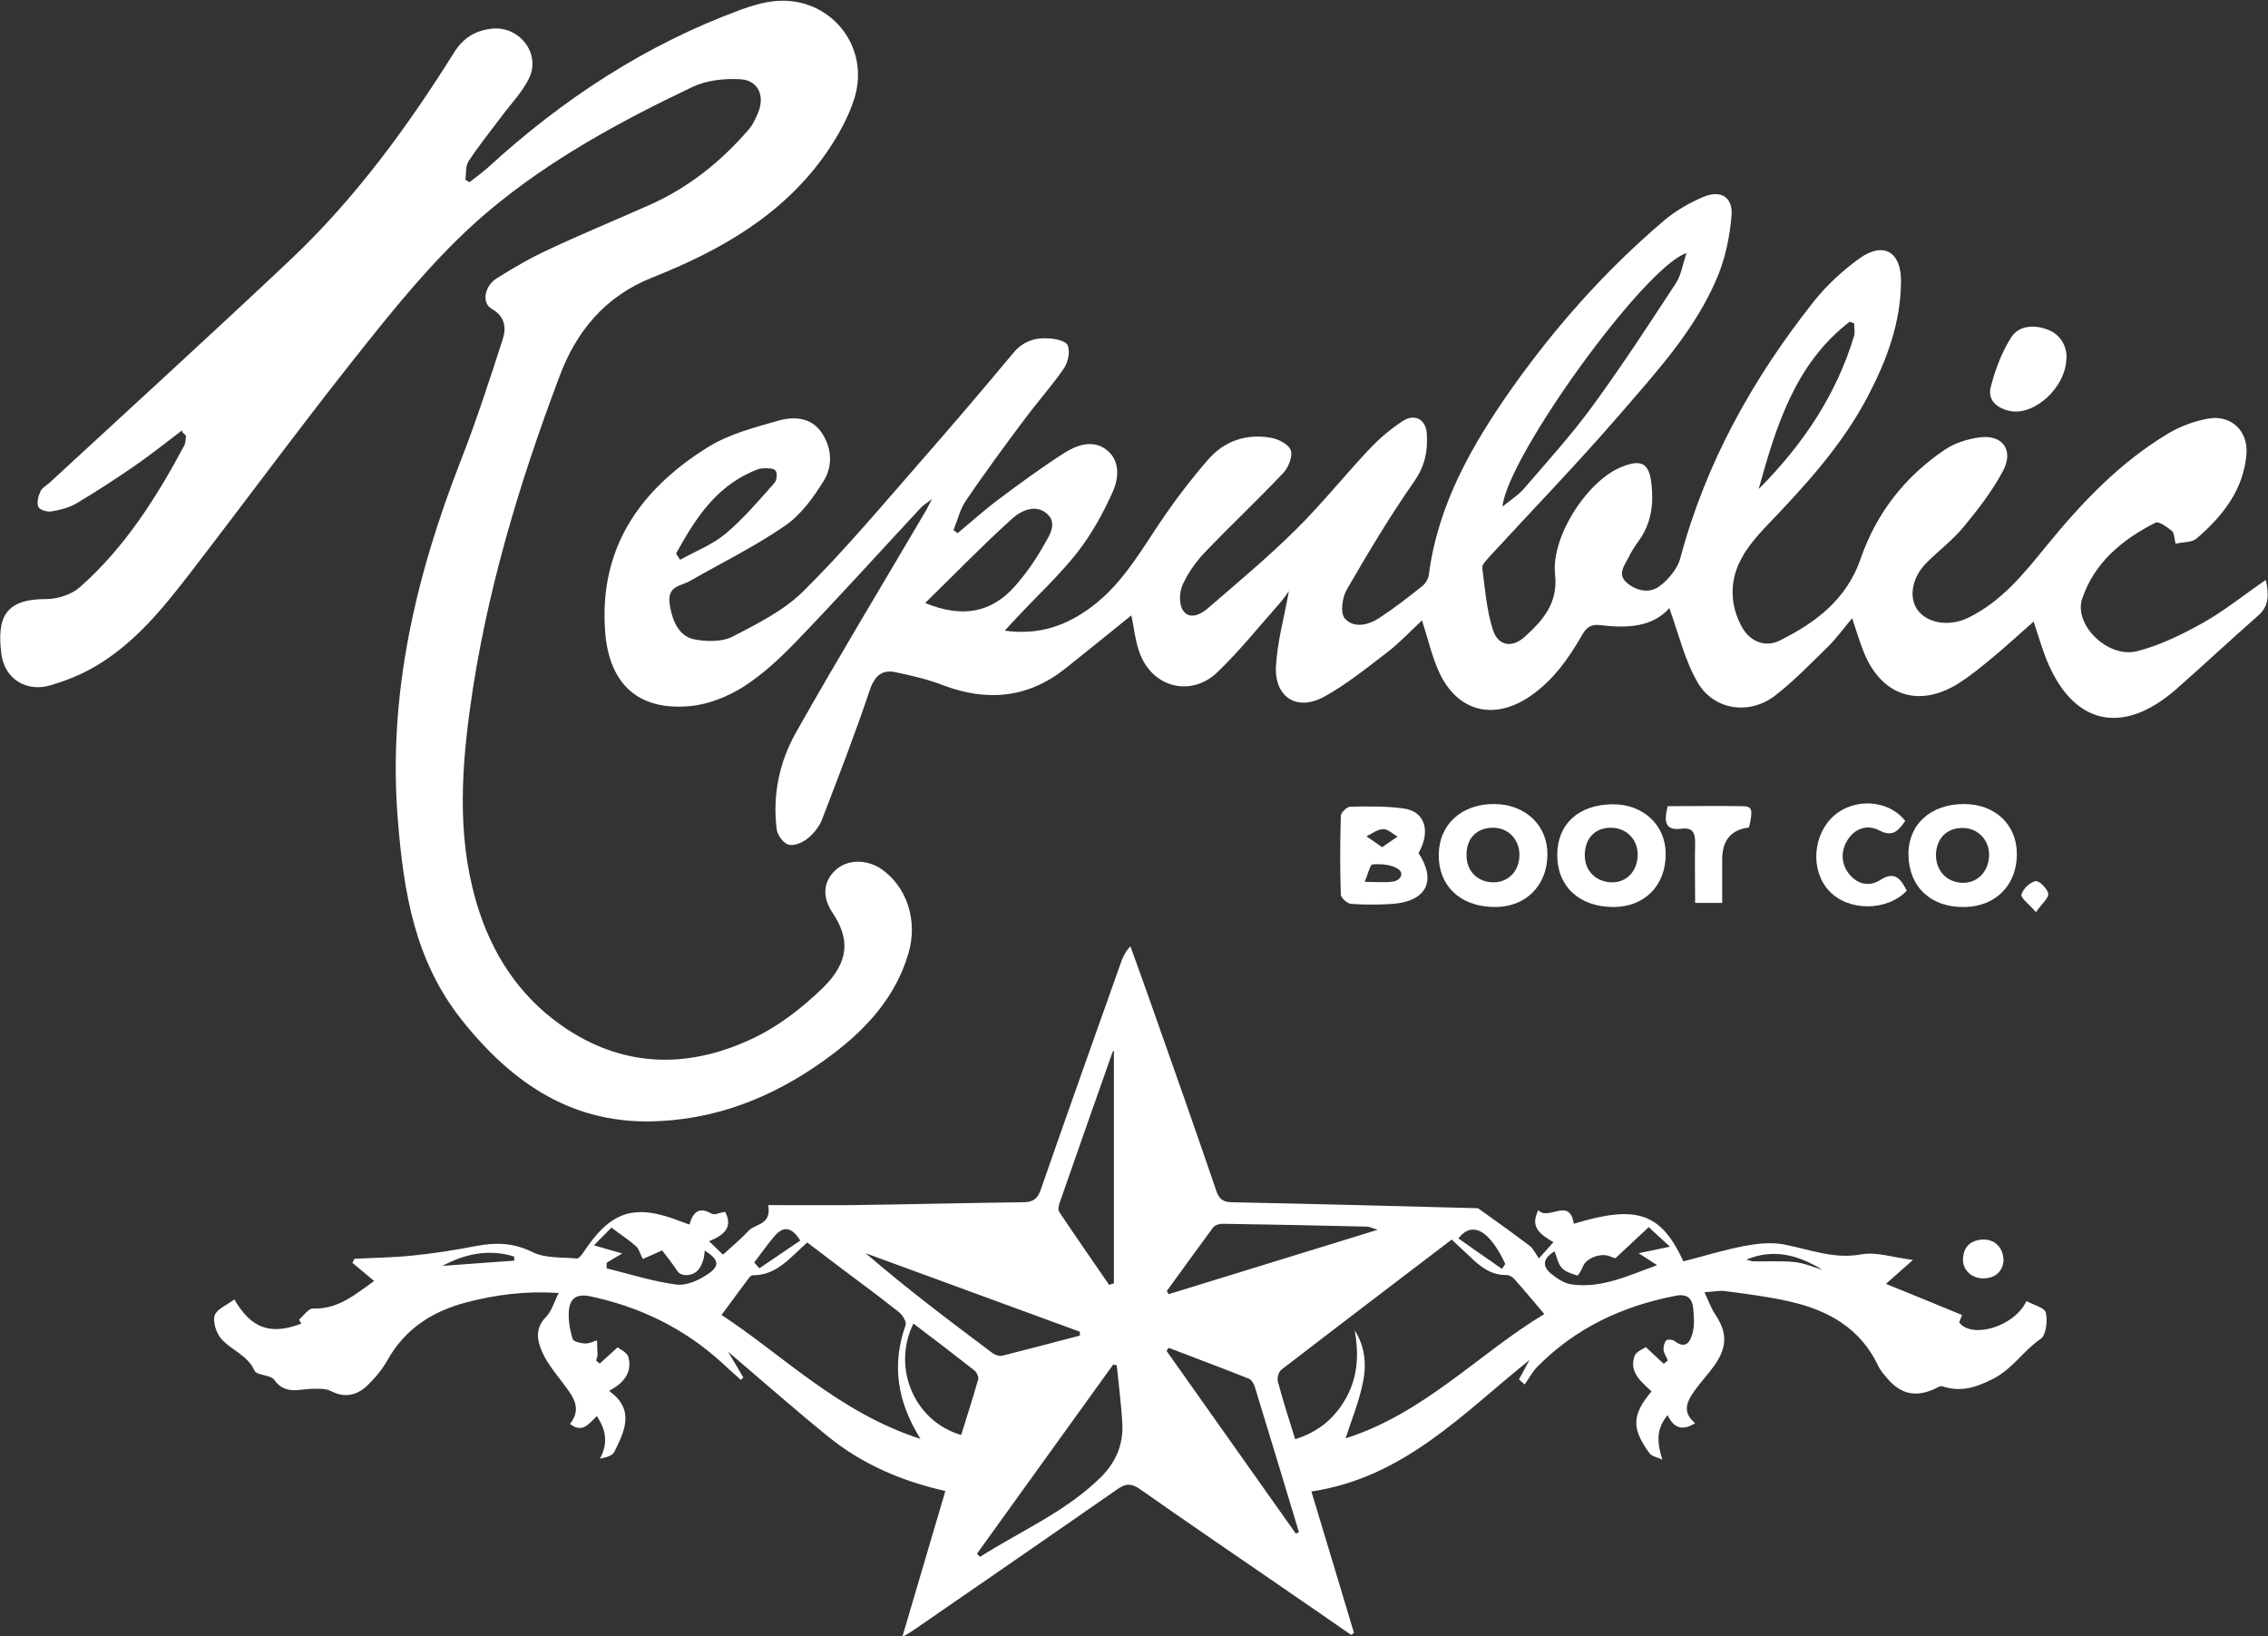 <?xml version="1.0" encoding="UTF-8"?>
<svg xmlns="http://www.w3.org/2000/svg" id="Layer_2" data-name="Layer 2" viewBox="0 0 94.74 68.34">
  <rect x="0" y="0" width="94.74" height="68.34" fill="#333333" stroke="none"/>
  <defs>
    <style>
      .cls-1 {
        fill: #fff;
      }
    </style>
  </defs>
  <g id="Layer_1-2" data-name="Layer 1">
    <g>
      <path class="cls-1" d="M69.74,25.39c-.71,.81-1.78,.85-2.87,.72-.39-.05-.58,.07-.77,.39-.57,1-1.23,1.93-2.2,2.59-1.51,1.02-3.03,.63-3.79-1.03-.3-.66-.46-1.38-.71-2.15-.49,.46-.94,.94-1.46,1.34-.85,.65-1.7,1.34-2.63,1.85-1.13,.62-2.08,.02-2.01-1.28,.06-1.04,.35-2.06,.54-3.13-.11,.15-.23,.33-.37,.49-.86,.97-1.67,1.98-2.6,2.88-1.11,1.08-2.75,.66-3.27-.81-.18-.5-.23-1.03-.34-1.55-.93,.75-1.85,1.5-2.77,2.23-1.57,1.24-3.28,1.38-5.12,.68-.62-.24-1.28-.39-1.93-.53-.59-.13-.9,.13-1.11,.75-.61,1.82-1.3,3.6-1.99,5.39-.12,.31-.36,.61-.62,.81-.21,.17-.58,.32-.8,.24-.22-.07-.46-.42-.48-.67-.17-1.41,.12-2.78,.8-3.99,1.77-3.14,3.64-6.22,5.46-9.32,.05-.09,.1-.19,.23-.45-.24,.19-.35,.25-.44,.34-1.72,1.85-3.41,3.72-5.16,5.54-.68,.71-1.42,1.41-2.24,1.94-.67,.43-1.49,.76-2.27,.83-2.16,.2-3.37-.92-3.54-3.09-.27-3.5,1.45-5.95,4.27-7.71,.89-.56,1.97-.84,3-1.13,.62-.17,1.33-.13,1.76,.49,.44,.64,.49,1.4,.1,2.03-.43,.7-.96,1.43-1.62,1.88-1.25,.86-2.63,1.54-3.96,2.3-.38,.22-.95,.2-.86,.92,.1,.78,.41,1.42,1.07,1.53,.5,.09,1.13,.1,1.56-.12,1.04-.54,2.15-1.09,2.97-1.91,1.68-1.66,3.21-3.49,4.77-5.27,1.35-1.54,2.68-3.1,3.99-4.67,.38-.46,.87-.64,1.43-.61,.3,.01,.75,.1,.84,.29,.11,.25,.02,.69-.14,.94-.51,.75-1.12,1.42-1.66,2.15-.84,1.12-1.67,2.25-2.46,3.41-.24,.36-.34,.81-.51,1.22,.06,.04,.12,.09,.17,.13,.58-.48,1.14-.99,1.75-1.44,.88-.66,1.77-1.31,2.69-1.9,.53-.34,1.19-.58,1.76-.16,.59,.43,.54,1.18,.3,1.73-.4,.91-.9,1.81-1.51,2.59-.76,.96-1.67,1.8-2.51,2.7-.14,.15-.28,.3-.51,.55,1.46,.2,2.6-.22,3.65-1.01,1.35-1.02,2.12-2.48,3.05-3.82,.56-.81,1.17-1.6,1.82-2.34,.67-.76,1.58-1.06,2.58-.89,.32,.05,.76,.27,.85,.53,.09,.25-.1,.72-.32,.95-1.07,1.13-2.2,2.19-3.27,3.31-.38,.4-.72,.88-.94,1.38-.13,.3-.14,.81,.03,1.05,.27,.39,.73,.17,1.03-.09,1.24-1.07,2.5-2.12,3.66-3.27,1.09-1.07,2.05-2.28,3.1-3.39,.41-.44,.88-.83,1.38-1.16,.5-.33,.97-.08,1.01,.51,.05,.72-.07,1.35-.52,2-1.02,1.46-1.94,3-2.83,4.54-.18,.32-.27,.96-.08,1.18,.36,.43,.97,.3,1.43,0,.63-.41,1.22-.87,1.81-1.34,.14-.11,.26-.31,.28-.49,.38-2.94,1.81-5.42,3.47-7.78,1.83-2.58,3.92-4.93,6.33-6.98,.48-.41,1.06-.75,1.65-1,.74-.32,1.26,0,1.19,.79-.07,.82-.24,1.67-.54,2.43-.91,2.26-2.56,4.04-4.12,5.85-1.76,2.04-3.64,3.98-5.46,5.96-.12,.14-.31,.32-.29,.46,.11,.87,.18,1.76,.44,2.58,.22,.68,.8,.78,1.34,.29,.75-.68,1.39-1.4,1.26-2.59-.17-1.55,1.28-3.84,2.71-4.47,.95-.41,1.23-.14,1.32,.71,.09,.85-.02,1.63-.53,2.34-.15,.21-.3,.43-.41,.66-.17,.35-.52,.74-.09,1.1,.41,.35,.96,.46,1.38,.13,.37-.28,.73-.72,.85-1.15,1.06-3.99,3.03-7.51,5.57-10.72,.54-.68,1.21-1.3,1.92-1.81,.98-.7,1.73-.29,1.73,.93,0,1.75-.6,3.34-1.4,4.86-1.08,2.05-2.63,3.73-4.21,5.38-.82,.86-1.54,1.79-1.41,3.06,.04,.41,.19,.85,.4,1.21,.34,.58,.97,.82,1.56,.52,1.5-.75,2.79-1.71,3.38-3.43,.65-1.88,1.84-3.41,3.5-4.53,.41-.28,.94-.45,1.44-.52,.97-.14,1.47,.52,1,1.4-.44,.83-1.03,1.59-1.63,2.32-.46,.56-1.06,1.01-1.58,1.53-.59,.6-.73,1.42-.37,1.94,.41,.58,1.33,.72,2.11,.35,1.41-.68,2.35-1.86,3.31-3.04,1.47-1.8,3.06-3.47,5.07-4.67,.51-.3,1.1-.52,1.68-.62,.95-.16,1.66,.53,1.58,1.49-.12,1.49-1,2.59-2.08,3.52-.19,.17-.55,.14-.88,.22-.06-.24-.05-.46-.16-.54-.2-.16-.54-.41-.68-.34-1.38,.7-2.55,1.66-3.06,3.17-.37,1.08,1.06,2.5,2.28,2.2,.96-.24,1.89-.7,2.77-1.19,.89-.5,1.7-1.16,2.62-1.79,.12,.59,.16,1.07-.32,1.49-1.15,1.01-2.27,2.06-3.42,3.07-2.29,2.01-4.4,1.47-5.48-1.38-.19-.52-.35-1.05-.48-1.44-.56,.49-1.12,1.01-1.71,1.5-.46,.38-.93,.77-1.44,1.09-1.62,1.01-3.16,.53-3.91-1.23-.19-.45-.33-.93-.52-1.5-.37,.44-.68,.87-1.05,1.23-.71,.69-1.4,1.41-2.18,2.01-1.06,.81-2.54,.61-3.22-.55-.55-.94-.8-2.05-1.19-3.12Zm.71-14.82c-1.74,.55-7.47,8.47-7.69,10.59,.34-.28,.65-.47,.88-.73,.98-1.14,2-2.26,2.89-3.48,1.22-1.67,2.35-3.4,3.48-5.13,.22-.34,.28-.78,.44-1.25Zm-31.81,14.61c1.54,.64,2.76,.42,3.75-.69,.45-.51,.86-1.09,1.19-1.68,.23-.4,.62-.94,.16-1.35-.48-.43-1.1-.13-1.47,.21-1.24,1.12-2.4,2.32-3.63,3.52Zm34.84-4.77c1.82-1.83,3.22-3.9,3.97-6.38,.05-.16,0-.35,0-.53-.06-.02-.13-.04-.19-.06-2.27,1.75-3.06,4.34-3.79,6.96Zm-45.23,2.72c.05,.08,.11,.17,.16,.25,.64-.36,1.35-.63,1.9-1.09,.75-.63,1.39-1.39,2.04-2.12,.1-.11,.13-.41,.05-.51-.08-.11-.34-.11-.52-.1-.17,0-.33,.08-.49,.15-1.55,.69-2.38,2.02-3.15,3.41Z"></path>
      <path class="cls-1" d="M64.28,52.56c.24-.27,.41-.46,.61-.68-.5-.31-1.01-.59-.63-1.34,.42,.47,1.31-.57,1.48,.57,2.62-.8,3.64-.47,4.58,1.57,.82-.21,1.66-.47,2.53-.64,.54-.1,1.12-.17,1.65-.07,1.07,.2,2.08,.63,3.24,.42,.64-.12,1.34,.13,2.17,.23-.38,.34-.69,.61-1.13,1,1.07,.43,2.11,.86,3.18,1.3-.02,.05-.07,.18-.12,.31,.52,.69,2.29,.2,2.81-.89,.29,.16,.76,.27,.81,.48,.08,.35,.01,.95-.22,1.1-.72,.49-1.17,1.26-2.01,1.68-.74,.37-1.33,.54-2.09,.3-.08-.03-.2,.04-.29,.09-.81,.38-1.44,.25-2.01-.42-.14-.16-.29-.33-.38-.52-.75-1.59-2.11-2.34-3.73-2.7-.88-.2-1.78-.31-2.68-.43-.24-.03-.5,.03-.85,.05,.18,.38,.28,.68,.46,.94,.49,.74,.5,1.34-.04,2.11-.26,.37-.58,.7-.84,1.07-.29,.42-.55,.86,.03,1.35-.54,.33-.89,.21-1.15-.34-.48,.58-.45,1.13-.22,1.86-.18-.09-.44-.13-.54-.27-.76-1.05-.73-1.6,.09-2.58-.43-.4-.95-.8-.71-1.48,.06-.18,.36-.29,.47-.37,.31,.29,.53,.5,.75,.7,.06-.05,.11-.1,.17-.14-.06-.15-.16-.29-.18-.44-.01-.13,.03-.3,.11-.4,.05-.05,.26-.04,.34,.02,.5,.39,.68,0,.77-.35,.08-.32,.05-.68,.02-1.01-.05-.43-.26-.62-.75-.52-2.22,.43-4.18,1.35-5.78,2.98-.2,.21-.34,.48-.51,.72-.08-.07-.16-.14-.24-.21,.15-.27,.29-.54,.44-.81-2.77,2.22-5.25,4.92-9.11,5.49,.61,2.02,1.2,3.97,1.78,5.91-.04,.03-.08,.05-.12,.08-.97-.67-1.93-1.34-2.9-2-1.97-1.36-3.95-2.7-5.91-4.08-.37-.26-.61-.25-.96,0-2.83,1.97-5.68,3.93-8.52,5.89-.1,.07-.21,.13-.46,.28,.62-2.11,1.2-4.07,1.8-6.1-1.83-.41-3.47-1.12-4.88-2.26-1.37-1.11-2.7-2.28-4.2-3.56,.28,.46,.46,.77,.64,1.08l-.1,.1c-.27-.24-.54-.48-.81-.73-1.57-1.43-3.41-2.32-5.48-2.76-.63-.13-.87,.13-.9,.65-.02,.38,.05,.77,.16,1.13,.03,.11,.33,.18,.51,.19,.17,.01,.34-.08,.51-.13,0,.21,.02,.41,.02,.62,0,.07-.04,.15-.06,.22l.15,.13c.21-.19,.41-.37,.75-.68,.08,.07,.4,.21,.45,.41,.16,.63-.17,1.07-.81,1.41,1.1,.78,.65,1.68,.22,2.55-.08,.16-.34,.23-.6,.28,.35-.65,.26-1.19-.13-1.78-.32,.31-.59,.74-1.12,.33,.53-.67,.1-1.18-.29-1.7-.31-.41-.65-.82-.86-1.28-.22-.49-.33-1.01,.15-1.49,.23-.23,.32-.59,.53-1-1.38-.09-2.62,.07-3.85,.39-1.41,.37-2.56,1.09-3.3,2.41-.22,.39-.52,.75-.84,1.06-.44,.42-.95,.54-1.54,.23-.2-.1-.47-.09-.71-.09-.58,0-1.18,.28-1.64-.37-.16-.22-.74-.18-.83-.39-.3-.66-.98-.85-1.4-1.34-.2-.24-.35-.7-.26-.97,.1-.27,.52-.43,.82-.66,.72,1.24,1.53,1.49,2.8,1.01-.03-.05-.07-.11-.1-.16,.19-.17,.4-.48,.58-.47,1.07,.04,1.79-.61,2.56-1.15-.31-.26-.61-.51-.91-.76l.09-.17c.8-.04,1.6-.05,2.4-.13,.9-.09,1.79-.23,2.67-.4,.83-.16,1.58-.14,2.38,.26,.53,.26,1.22,.2,1.84,.26,.08,0,.19-.14,.26-.24,1.16-1.76,2.14-2.07,4.1-1.3,.1,.04,.2,.07,.34,.12,.15-.52,.4-.76,.93-.45,.12,.07,.35-.05,.56-.08,.34,.65-.04,.97-.67,1.23,.24,.23,.41,.39,.58,.56,.39-.36,.76-.66,1.07-1,.28-.3,.97-.23,.82-1.07,1.19,0,2.35,.01,3.51,0,2.37-.03,4.75-.09,7.12-.12,.4,0,.61-.11,.75-.51,1.1-3.16,2.22-6.31,3.34-9.46,.08-.24,.18-.47,.41-.72,.29,.8,.58,1.6,.86,2.4,.92,2.6,1.84,5.21,2.73,7.82,.12,.34,.28,.46,.64,.47,3.43,.07,6.86,.16,10.29,.25,.73,.52,1.46,1.04,2.17,1.58,.13,.1,.2,.27,.4,.55Zm-10.19,7.55c1.01-.31,1.7-.91,2.17-1.78,.47-.88,.5-1.81,.33-2.77,.45,.71,.5,1.48,.33,2.24-.16,.76-.46,1.49-.71,2.27,3.27-1.03,5.6-3.57,8.3-5.19-.45-.53-.84-1-1.26-1.47-.07-.08-.21-.16-.32-.16-.67,.01-1.12-.37-1.56-.8-.23-.22-.47-.43-.73-.68-2.4,1.83-4.77,3.63-7.12,5.44-.11,.09-.18,.35-.14,.49,.21,.79,.46,1.56,.72,2.4Zm-15.63,0c-1-1.6-1.21-3.13-.63-4.77,.05-.13-.13-.42-.28-.54-.79-.63-1.61-1.23-2.42-1.84-.47-.36-.95-.72-1.41-1.07-.72,.64-1.28,1.38-2.28,1.37-.06,0-.14,.09-.19,.16-.38,.51-.76,1.02-1.11,1.5,2.51,1.63,4.89,4.08,8.33,5.18Zm8.19-3.09s-.1-.02-.15-.03c-1.9,2.63-3.79,5.27-5.69,7.9,.04,.04,.08,.08,.13,.13,1.69-1.08,3.56-1.87,5.03-3.31,.66-.65,.97-1.41,.91-2.32-.05-.79-.15-1.58-.23-2.37Zm-.12-13.15s-.05,.05-.07,.11c-.73,2.07-1.46,4.14-2.18,6.21-.05,.13-.1,.33-.03,.43,.68,1.02,1.39,2.03,2.08,3.04,.07-.02,.13-.04,.2-.06v-9.72Zm-1.42,11.91c0-.05,0-.11,0-.16-2.98-1.09-5.97-2.19-8.95-3.28,1.72,1.48,3.51,2.83,5.3,4.17,.11,.08,.29,.14,.41,.11,1.08-.27,2.16-.56,3.24-.84Zm9.02,8.27s.09-.04,.13-.06c-.61-2.02-1.22-4.04-1.84-6.06-.04-.13-.14-.31-.25-.35-1.11-.44-2.23-.86-3.35-1.29-.03,.04-.06,.09-.09,.13,1.8,2.54,3.6,5.09,5.4,7.63Zm-5.39-10.13s.05,.09,.08,.13c2.86-.88,5.72-1.76,8.73-2.69-.26-.08-.34-.12-.42-.13-2.02-.05-4.05-.09-6.07-.12-.13,0-.32,.06-.39,.16-.65,.88-1.29,1.77-1.93,2.65Zm-10.58,1.35c-.92,1.85,.04,4.1,1.99,4.66,.24-.77,.49-1.54,.71-2.32,.03-.1-.06-.3-.15-.37-.84-.66-1.69-1.31-2.55-1.96Zm31.58-3.22c-.4-.37-.69-.63-.87-.8-.5,.47-.92,.86-1.39,1.3-.01,0-.12-.03-.21-.07-.35-.18-1,.05-1.14,.4-.06,.15-.2,.4-.24,.39-.23-.07-.5-.15-.65-.32-.16-.17-.2-.44-.3-.69-.53,.32-.52,.66-.09,.98,.23,.18,.51,.36,.79,.4,1.26,.18,2.36-.36,3.58-.8-.28-.19-.46-.3-.77-.5,.47-.1,.77-.16,1.29-.27Zm-44.4,.7c0,.07,0,.15,0,.22,.97,.24,1.93,.55,2.92,.68,.43,.05,.96-.19,1.34-.46,.49-.34,.41-.6-.16-.96-.02,.13-.02,.26-.06,.38-.05,.14-.1,.29-.19,.4-.23,.3-.74,.32-.89,.08-.21-.32-.45-.61-.64-.87-.37,.17-.6,.27-.81,.36-.11-.22-.16-.42-.28-.53-.29-.26-.62-.47-1.03-.78-.15,.15-.41,.42-.73,.74,.43,.12,.74,.21,1.18,.34-.31,.18-.48,.29-.65,.39Zm37.4,.25c.05-.07,.09-.14,.14-.21-.64-1.38-1.37-1.83-1.96-1.07,.61,.43,1.22,.86,1.83,1.28Zm-31.23-.27c.07,.08,.14,.16,.21,.24,.57-.39,1.14-.77,1.71-1.16-.38-.61-.73-.59-1.08-.18-.3,.35-.56,.73-.84,1.09Zm41.43-.12c.11,.02,.22,.07,.34,.07,.56,.01,1.13-.03,1.69,.03,.39,.04,.77,.21,1.16,.32-1-.6-2.03-.91-3.18-.42Zm-51.46,.03c0-.05,0-.11,0-.16-1.11-.35-2.12-.08-3,.39,.94-.07,1.97-.15,3-.22Z"></path>
      <path class="cls-1" d="M7.61,17.97c-.66,.5-1.31,1.02-1.99,1.49-.8,.55-1.61,1.08-2.44,1.57-.31,.18-.68,.27-1.04,.33-.17,.03-.49-.07-.54-.19-.07-.18,0-.45,.09-.65,.06-.14,.24-.24,.37-.35,3.36-3.1,6.74-6.18,10.07-9.32,2.7-2.55,4.88-5.53,6.84-8.66,.39-.62,.89-.91,1.56-.99,1.15-.14,2.08,1.03,1.57,2.07-.29,.6-.8,1.11-1.2,1.66-.45,.6-.92,1.18-1.33,1.81-.13,.2-.09,.51-.13,.77,.06,.03,.12,.07,.17,.1,.26-.2,.52-.39,.77-.61,3.12-2.86,6.6-5.14,10.58-6.6,.44-.16,.91-.3,1.37-.35,2.29-.25,4.05,1.84,3.36,4.06-.25,.79-.67,1.54-1.14,2.23-1.8,2.62-4.45,4.12-7.3,5.25-2,.79-3.19,2.29-3.87,4.11-1.7,4.5-3.09,9.11-3.75,13.91-.39,2.86-.53,5.72,.41,8.52,.68,2.03,1.88,3.7,3.67,4.87,2.52,1.64,5.19,1.6,7.82,.33,1.03-.5,1.98-1.24,2.81-2.04,1.19-1.15,1.14-2.12,.43-3.18-.45-.68-.36-1.31,.12-1.76,.49-.46,1.29-.48,1.92-.06,1.07,.73,1.54,2.16,1.14,3.52-.52,1.78-1.69,3.09-3.12,4.18-2.14,1.63-4.53,2.69-7.25,2.83-3.59,.2-6.17-1.54-8.32-4.26-1.95-2.47-2.4-5.34-2.64-8.3-.43-5.23,.74-10.19,2.63-15.03,.65-1.66,1.2-3.36,1.75-5.06,.15-.47,.11-.95-.46-1.27-.43-.25-.31-.96,.23-1.29,.69-.43,1.41-.85,2.15-1.19,1.41-.66,2.84-1.25,4.26-1.88,1.62-.73,2.97-1.82,4.12-3.16,.16-.19,.27-.44,.37-.68,.29-.69,0-1.35-.74-1.39-.66-.04-1.41,.04-2,.32-3.01,1.43-5.95,3.03-8.49,5.16-1.79,1.5-3.34,3.32-4.81,5.15-2.65,3.29-5.15,6.7-7.73,10.05-1.12,1.45-2.29,2.88-3.9,3.83-.59,.35-1.24,.61-1.89,.8-1,.3-1.91-.26-2.05-1.29-.2-1.53,.14-2.32,1.88-2.31,.47,0,1.05-.19,1.4-.5,1.87-1.65,3.19-3.73,4.35-5.9,.07-.12,.06-.28,.08-.42-.05-.05-.11-.11-.16-.16Z"></path>
      <path class="cls-1" d="M59.25,35.62c.77,1.16,.34,2.02-1.07,2.13-.58,.04-1.17,.04-1.74,0-.16-.01-.42-.25-.43-.38-.04-1.1-.03-2.2,0-3.3,0-.13,.25-.37,.39-.38,.75-.01,1.51-.03,2.26,.08,.87,.13,1.11,.95,.6,1.85Zm-2.24,1.21c.5,0,.84,.04,1.17-.01,.31-.04,.5-.34,.22-.53-.28-.19-.71-.21-1.06-.19-.11,0-.19,.4-.33,.72Zm.73-1.45c.26-.18,.45-.31,.64-.44-.2-.11-.4-.32-.6-.31-.24,0-.47,.19-.7,.3,.19,.13,.39,.26,.65,.45Z"></path>
      <path class="cls-1" d="M62.45,33.58c1.29,.02,2.21,.91,2.19,2.13-.02,1.32-.95,2.21-2.28,2.17-1.39-.04-2.28-.9-2.26-2.2,.02-1.27,.98-2.12,2.35-2.1Zm-1.19,2.14c0,.67,.47,1.13,1.13,1.13,.64,0,1.1-.5,1.08-1.19-.02-.63-.49-1.1-1.11-1.09-.68,0-1.11,.45-1.1,1.15Z"></path>
      <path class="cls-1" d="M65.05,35.71c0-1.29,.89-2.11,2.31-2.12,1.28-.01,2.23,.87,2.22,2.09,0,1.31-.89,2.2-2.18,2.2-1.42,0-2.35-.85-2.35-2.17Zm3.36-.02c0-.65-.49-1.13-1.14-1.12-.67,.01-1.08,.47-1.07,1.18,.01,.65,.51,1.11,1.17,1.1,.61-.01,1.04-.5,1.04-1.16Z"></path>
      <path class="cls-1" d="M79.72,35.71c-.02-1.27,.92-2.13,2.32-2.13,1.3,0,2.21,.86,2.21,2.09,0,1.29-.88,2.19-2.18,2.21-1.4,.03-2.33-.83-2.35-2.18Zm3.37,0c.01-.61-.46-1.12-1.07-1.13-.68-.02-1.13,.42-1.15,1.11-.01,.66,.44,1.16,1.1,1.18,.63,.02,1.1-.46,1.12-1.15Z"></path>
      <path class="cls-1" d="M86.32,14.94c-.01,1.25-1.36,2.45-2.38,2.22-.55-.12-.92-.47-.78-1,.18-.71,.45-1.43,.84-2.05,.32-.52,.96-.56,1.52-.35,.57,.21,.8,.69,.81,1.17Z"></path>
      <path class="cls-1" d="M79.58,34.3c-.27,.36-.49,.69-1.08,.38-.47-.25-1-.1-1.31,.38-.3,.47-.3,1.01,.06,1.45,.33,.41,.82,.54,1.28,.25,.63-.41,.88-.04,1.12,.44-.83,.87-2.45,.87-3.25,0-.79-.85-.68-2.37,.23-3.15,.86-.74,2.28-.64,2.95,.23Z"></path>
      <path class="cls-1" d="M69.67,33.67c1.02,0,2.07-.02,3.12,0,.41,0,.44,.15,.27,.89q-1.11,.13-1.12,1.32c0,.6,0,1.2,0,1.83h-1.13c0-.86-.02-1.67,0-2.49,.01-.43-.1-.67-.57-.61-.7,.09-.74-.3-.57-.96Z"></path>
      <path class="cls-1" d="M83.7,52.64c-.05,.44-.31,.73-.82,.75-.5,.02-.9-.34-.88-.81,.02-.51,.31-.78,.81-.81,.5-.03,.88,.33,.88,.87Z"></path>
      <path class="cls-1" d="M85.05,38.1c-.3-.35-.65-.6-.61-.74,.07-.24,.35-.51,.59-.56,.15-.03,.49,.31,.53,.52,.03,.18-.26,.41-.51,.77Z"></path>
    </g>
  </g>
</svg>
